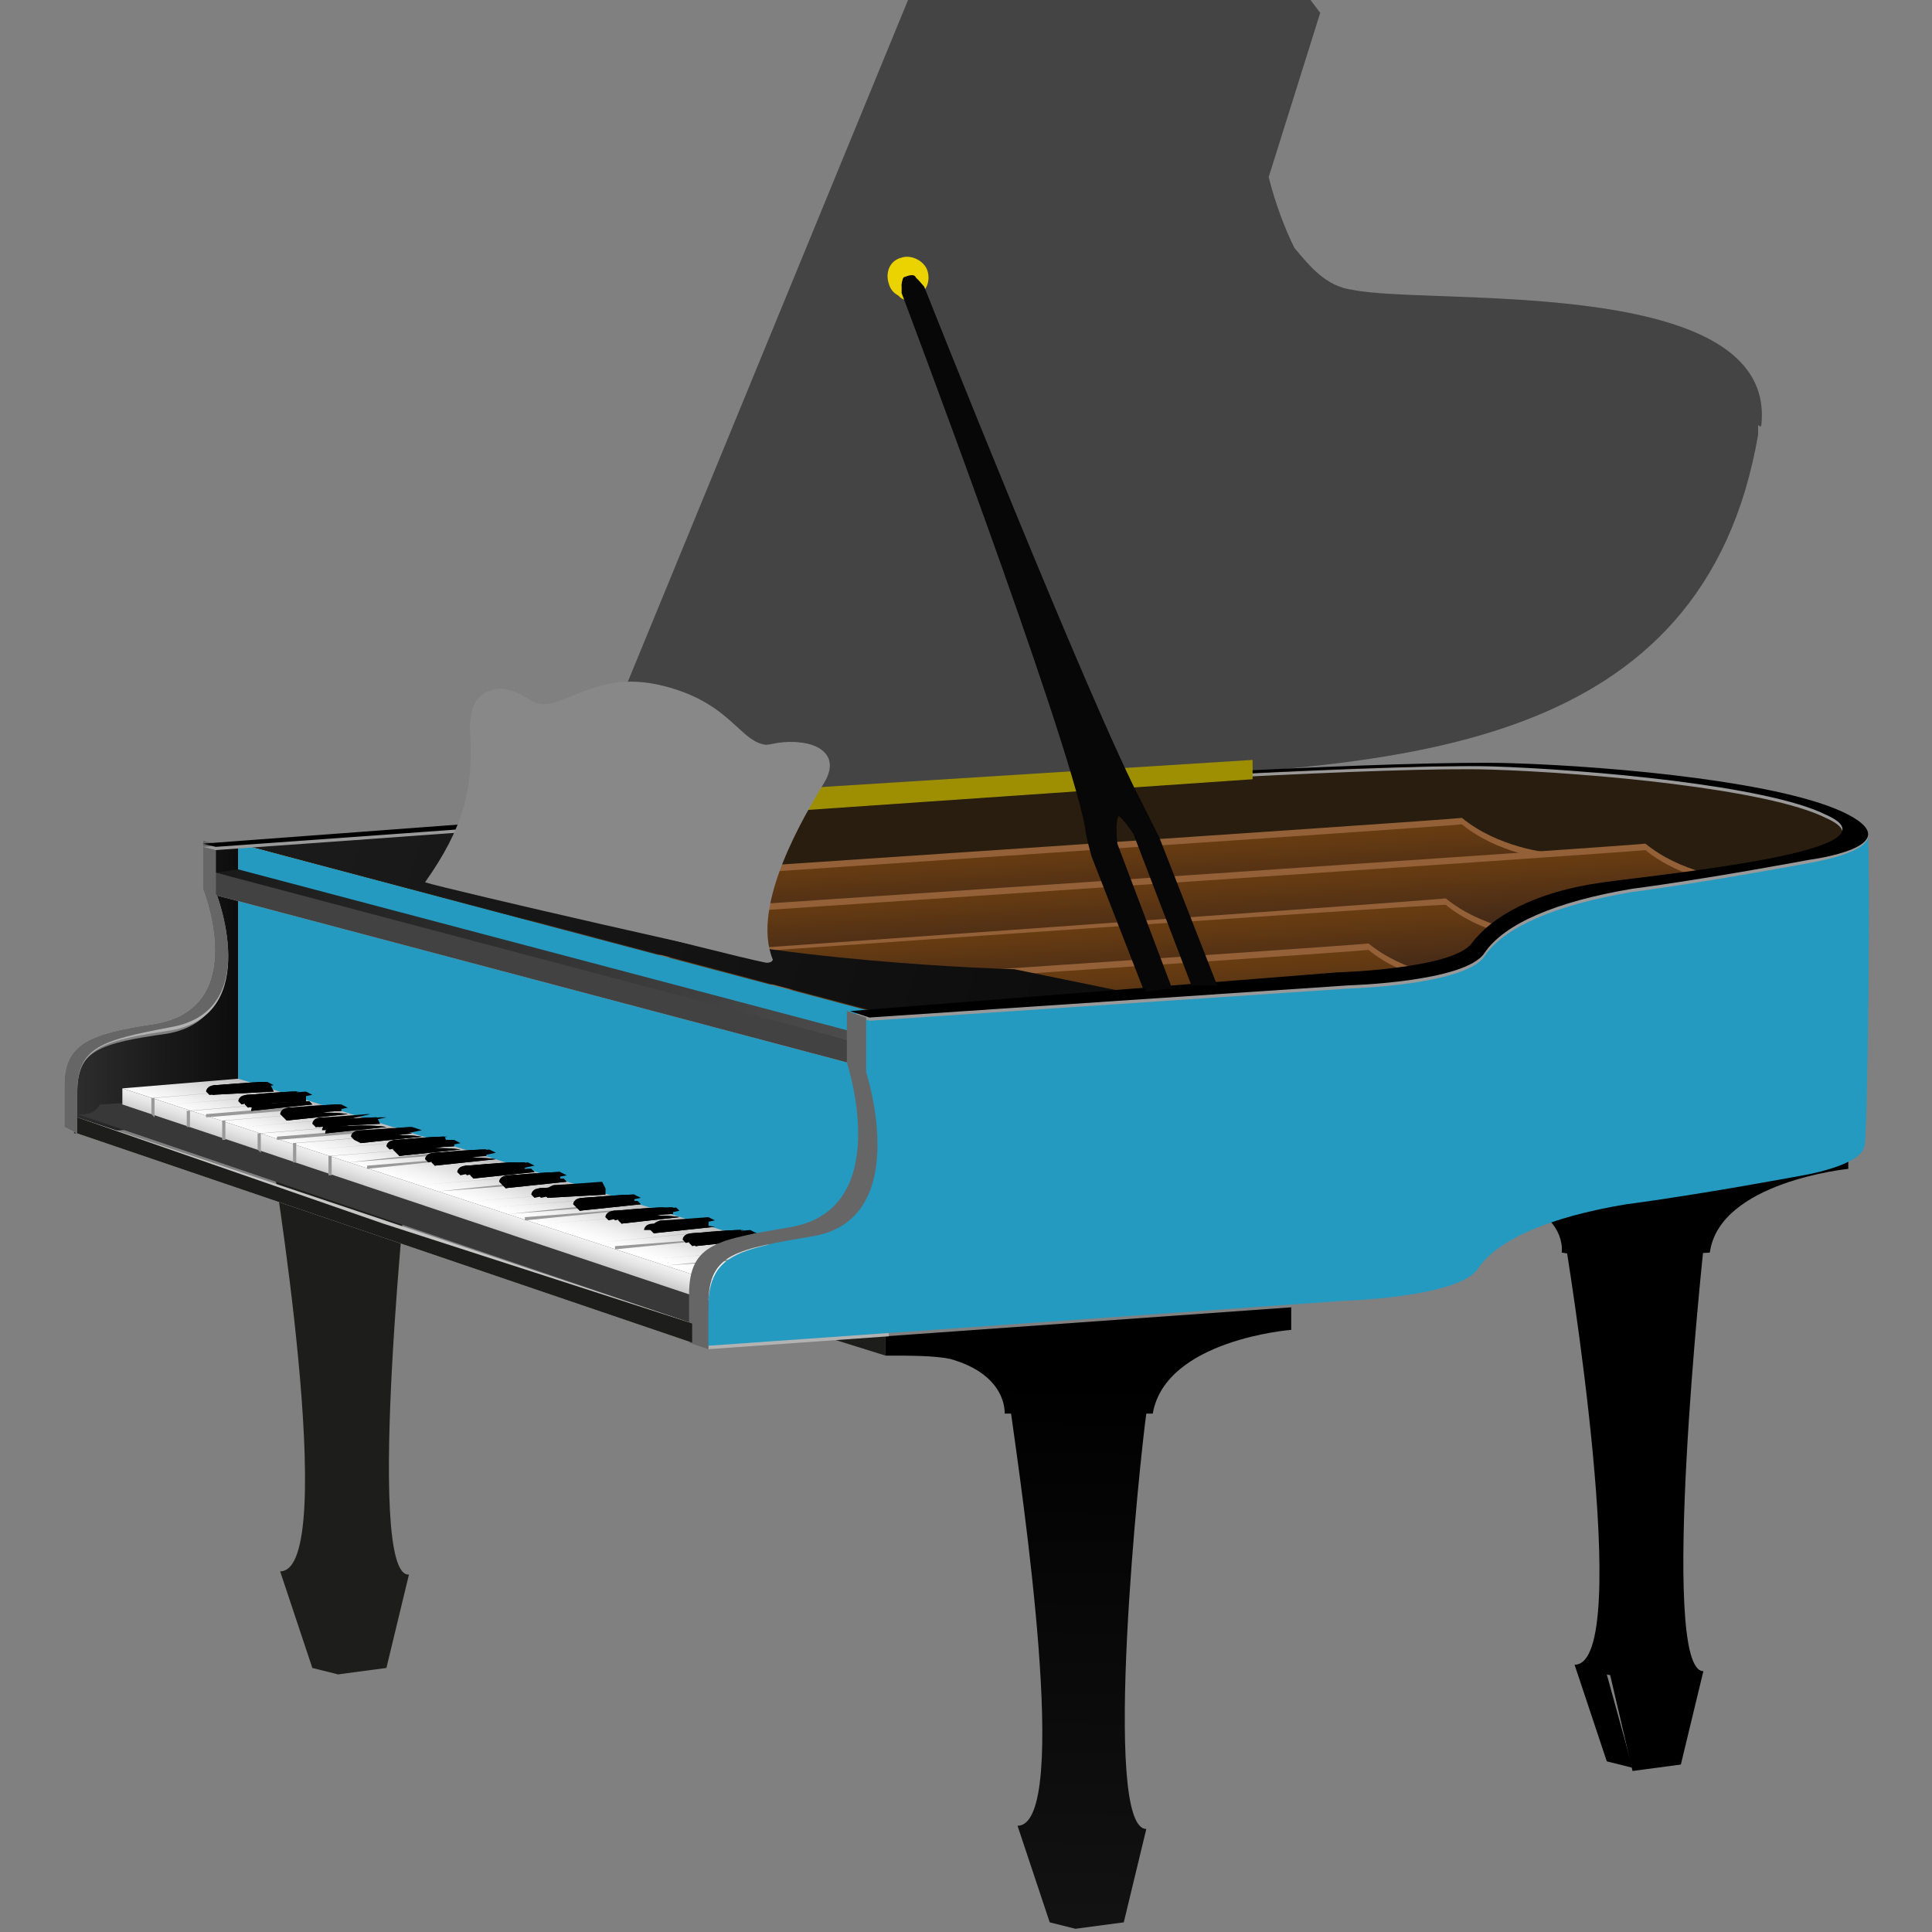 <svg enable-background="new 0 0 60 60" height="60" viewBox="0 0 60 60" width="60" xmlns="http://www.w3.org/2000/svg" xmlns:xlink="http://www.w3.org/1999/xlink"><rect x="0" y="0" width="60" height="60" fill="#808080" stroke="none"/><linearGradient id="a" gradientTransform="matrix(1 0 0 -1 0 60)" gradientUnits="userSpaceOnUse" x1="1.648" x2="15.279" y1="29.642" y2="29.561"><stop offset="0" stop-color="#333"/><stop offset=".237" stop-color="#1b1b1b"/><stop offset=".492" stop-color="#070707"/><stop offset=".667"/></linearGradient><linearGradient id="b"><stop offset="0" stop-color="#683c11"/><stop offset="1" stop-color="#432918"/></linearGradient><linearGradient id="c" gradientTransform="matrix(1 -.019 -.019 -1 1.813 60.587)" gradientUnits="userSpaceOnUse" x1="31.739" x2="31.82" xlink:href="#b" y1="33.544" y2="31.612"/><linearGradient id="d" gradientTransform="matrix(1 -.019 -.019 -1 1.813 60.586)" gradientUnits="userSpaceOnUse" x1="37.422" x2="37.503" xlink:href="#b" y1="32.647" y2="30.714"/><linearGradient id="e" gradientTransform="matrix(1 -.019 -.019 -1 1.813 60.586)" gradientUnits="userSpaceOnUse" x1="31.191" x2="31.272" xlink:href="#b" y1="31.052" y2="29.12"/><linearGradient id="f" gradientTransform="matrix(1 -.019 -.019 -1 1.813 60.586)" gradientUnits="userSpaceOnUse" x1="28.767" x2="28.847" xlink:href="#b" y1="29.659" y2="27.727"/><linearGradient id="g" gradientTransform="matrix(1 0 0 -1 0 60)" gradientUnits="userSpaceOnUse" x1="7.03" x2="26.854" y1="33.233" y2="27.426"><stop offset=".012" stop-color="#1a1a1a"/><stop offset=".994" stop-color="#4d4d4d"/></linearGradient><linearGradient id="h" gradientTransform="matrix(1 0 0 -1 0 60)" gradientUnits="userSpaceOnUse" x1="15.259" x2="15.692" y1="22.483" y2="23.862"><stop offset="0" stop-color="#fff"/><stop offset=".292" stop-color="#f1f1f1"/><stop offset=".845" stop-color="#cbcbcb"/><stop offset="1" stop-color="#bfbfbf"/></linearGradient><linearGradient id="i" gradientTransform="matrix(1 0 0 -1 0 60)" gradientUnits="userSpaceOnUse" x1="13.456" x2="13.277" y1="23.068" y2="22.527"><stop offset="0" stop-color="#f2f2f2"/><stop offset=".445" stop-color="#e4e4e4"/><stop offset="1" stop-color="#ccc"/></linearGradient><linearGradient id="j" gradientTransform="matrix(1 0 0 -1 0 60)" gradientUnits="userSpaceOnUse" x1="33.777" x2="33.489" y1="17.193" y2="-.524"><stop offset="0"/><stop offset="1" stop-color="#131313"/></linearGradient><linearGradient id="k" gradientTransform="matrix(1 0 0 -1 0 60)" gradientUnits="userSpaceOnUse" x1="10.276" x2="32.659" y1="34.802" y2="28.087"><stop offset=".012" stop-color="#1a1a1a"/><stop offset=".994" stop-color="#0d0d0d"/></linearGradient><path d="m43.2 36.5 1.6.6v-.9h-1.6z" fill="#1d1d1b"/><path d="m50.7 54.9-.8-.2-1-3c1.9 0-.3-13.2-.3-13.2h3.2s-.4 14.1-1.9 13.5z"/><path d="m52.2 54.8-1.5.2-.7-3c1.4 0 0-13.2 0-13.2h2.9s-1.4 13.1 0 13.1z"/><path d="m49.7 39.1-1.2-.2s.2-1.2-1.7-1.7 2.7-.8 2.9 1.9z"/><path d="m57.4 35.6v.7s-4 .4-4.3 2.6l-3.4.2s-.9-2.3-4.9-2.1v-.6z"/><path d="m12.7 35.9h-1.1c0-.2 0-.3 0-.3h-3.2s2.2 13.2.3 13.2l1 3 .8.2 1.5-.2.7-2.9c-1.4.1 0-13 0-13z" fill="#1d1d1b"/><path d="m54.7 13.2c.5-4.7-10.3-3.7-12.7-4.2-.8-.1-1.3-.7-1.8-1.3-.3-.6-.6-1.4-.8-2.2l1.6-5.1-.3-.4h-12.5l-9.7 23.6h.4l-.5 1.2h.4l-.2.4 16.7-1c8.1-.5 17.6-.8 19.3-10.7 0-.1 0-.2 0-.3.1.1.1 0 .1 0z" fill="#444"/><path d="m19 24.4-.2-.1 9.7-23.8.2.3z" fill="#444"/><path d="m18.8 24-.3-.1 9.8-23.8.1.3z" fill="#444"/><path d="m18.9 24.2-.3-.1 9.8-23.8.1.3z" fill="#444"/><path d="m28.4.3.2.3s-.1 0-.2-.1 0-.1 0-.2z" fill="#444"/><path d="m15.1 25.6c-4.2.3-7.4.6-7.4.6l-1.1.1v1.7s1.4 3.6-1.4 4.1c-2.1.3-2.8.5-2.9 1.9v1.2l12.8-.9z" fill="url(#a)"/><path d="m2.4 33.9c0-1.4.9-1.6 2.9-1.9 2.9-.5 1.4-4.3 1.4-4.3v-1.5l-.4-.1v1.5s1.5 3.7-1.5 4.2c-2 .3-2.8.6-2.8 1.9v1.3l.4.2c0-.3 0-1 0-1.3z" fill="#b2b2b2"/><path d="m2.4 33.9c0-1.4.8-1.6 2.9-2 2.9-.5 1.4-4.2 1.4-4.2v-1.5l-.4-.1v1.5s1.5 3.7-1.5 4.2c-2 .3-2.8.6-2.8 1.9v1.3l.4.2c0-.3 0-1 0-1.3z" fill="#666"/><path d="m27.3 31.5 14.2-1s3.8-.1 4.3-1c.6-.8 1.7-1.5 3.9-1.8s9.4-1.2 7.1-2.3c-1.8-.9-7.5-1.5-10.6-1.6s-12.7.4-14.2.6c-1.4.2-16.3 1.1-16.3 1.1l-8.6.7z" fill="#432918"/><path d="m56.1 26.5c1.1-.3 1.7-.8.8-1.2-1.8-.9-7.5-1.5-10.6-1.5-3.1-.1-12.7.5-14.2.6-1.4.1-24.9 1.8-24.9 1.8l4.2 1.2s5.1 1.4 6.3 1.3c4.1-.2 13.2-.8 14.3-.9 1.4-.2 11.1-.5 14.2-.4 1 0 2.3.1 3.7.2 1.8-.2 5.4-.8 6.2-1.1z" fill="#281d0f"/><path d="m21.5 41.1 9.9-.8-24-6.3s-4.1.3-4.3.3c-.2.4-.7.3-.7.3z" fill="#383838"/><path d="m48.4 26.5c-.4 0-1.9-.2-3-1.1-.9.1-27.9 1.9-27.9 1.9l.1 1.9 30.8-2.1z" fill="#936037"/><path d="m48.4 26.7c-.4 0-1.9-.2-3-1.1-.9.1-27.9 1.9-27.9 1.9l.1 1.9 30.8-2.1z" fill="url(#c)"/><path d="m54.1 27.3c-.4 0-1.9-.2-3-1.1-.9.1-27.9 1.9-27.9 1.9l.1 1.9 30.8-2.1z" fill="#936037"/><path d="m54.1 27.5c-.4 0-1.9-.2-3-1.1-.9.1-27.9 1.9-27.9 1.9l.1 1.9 30.8-2.1z" fill="url(#d)"/><path d="m47.9 29c-.4 0-1.9-.2-3-1.1-.9.1-27.9 2-27.9 2l.1 1.9 30.8-2.1z" fill="#936037"/><path d="m47.9 29.2c-.4 0-1.9-.2-3-1.1-.9 0-27.9 1.9-27.9 1.9l.1 1.9 30.8-2.1z" fill="url(#e)"/><path d="m45.5 30.4c-.4 0-1.9-.2-3-1.1-.9.1-27.9 1.9-27.9 1.9l.1 1.9 30.8-2.1z" fill="#936037"/><path d="m45.5 30.6c-.4 0-1.9-.2-3-1.1-.9.1-27.9 1.9-27.9 1.9l.1 1.9 30.8-2.1z" fill="url(#f)"/><path d="m27.3 31.5-.2 8.9-19.7-6.3v-7.9z" fill="#b2b2b2"/><path d="m27.4 31.5-.3 8.9-19.7-6.3v-7.9z" fill="#249ac1"/><path d="m26.7 32.4v.7l-20-5.3v-.7z" fill="#b2b2b2"/><path d="m26.7 32.4v.7l-20-5.3v-.7l9.7 2.4z" fill="#424242"/><path d="m26.7 32.4v-.3l-19.3-5.1-.7.1z" fill="url(#g)"/><path d="m23.1 40.1 4.1-.4-19.8-6.2-3.6.3z" fill="url(#h)"/><path d="m22.9 40.7-19.1-6.4v-.5l19.3 6.3z" fill="url(#i)"/><g fill="#999"><path d="m7.7 33.6-3.5.3v.6-.6z"/><path d="m8.3 33.8-3.6.3v.5l.1.1v-.6z"/><path d="m8.8 34-3.5.3v.5-.5l3.6-.3z"/><path d="m9.4 34.2-3.6.3v.5h.1v-.5l3.6-.3z"/><path d="m10 34.3-3.6.3v.6-.5l3.6-.3z"/><path d="m10.6 34.5-3.7.3v.6h.1v-.6z"/><path d="m11.1 34.7-3.6.3v.6-.6l3.7-.3z"/><path d="m11.7 34.9-3.7.3v.5l.1.1v-.6l3.7-.3z"/><path d="m12.3 35-3.7.3v.6-.5l3.7-.3z"/><path d="m12.8 35.2-3.7.3v.6h.1v-.6l3.7-.3z"/><path d="m13.4 35.4-3.7.3v.6-.6l3.8-.3z"/><path d="m14 35.6-3.8.3v.6h.1v-.6z"/><path d="m14.5 35.7-3.7.4v.6-.6l3.8-.3z"/><path d="m15.1 35.9-3.7.3v.6.1-.6l3.8-.4z"/><path d="m15.7 36.1-3.8.3v.6-.6z"/><path d="m16.3 36.3-3.8.3v.6-.6z"/><path d="m16.8 36.5-3.8.3v.6-.6l3.9-.3z"/><path d="m17.4 36.6-3.8.4v.6-.6l3.9-.3z"/><path d="m18 36.8-3.9.3v.7-.7z"/><path d="m18.5 37-3.8.3v.6.1-.7l3.9-.3z"/><path d="m19.1 37.2-3.9.3v.6-.6l4-.3z"/><path d="m19.7 37.3-3.9.4v.6-.6l3.9-.3z"/><path d="m20.2 37.5-3.9.3v.7-.6l4-.4z"/><path d="m20.8 37.7-3.9.3v.7-.7l4-.3z"/><path d="m21.4 37.9-4 .3v.7-.7z"/><path d="m22 38.1-4 .3v.6-.6z"/><path d="m22.5 38.2-4 .4v.6-.6l4.1-.4z"/><path d="m23.1 38.4-4 .3v.7-.6z"/><path d="m23.7 38.6-4.1.3v.7-.7z"/><path d="m24.2 38.8-4 .3v.7-.7l4.1-.3z"/><path d="m24.8 38.9-4.1.4v.7-.7l4.2-.3z"/><path d="m25.4 39.1-4.1.4v.6-.6z"/></g><path d="m8.3 33.6-1.8.4-.1-.1s0-.2.3-.2c.2 0 1.5-.1 1.6-.1z"/><path d="m8.3 33.8-1.8.1s0-.2.2-.2c.1 0 1.1-.1 1.6-.1z"/><path d="m8.3 33.8-1.8.1s0-.2.2-.2c.1 0 1.1-.1 1.6-.1z"/><path d="m8.5 33.7-1.9.3h-.1s0-.2.3-.3c.2 0 1.5-.1 1.5-.1z"/><path d="m8.5 33.9-1.9.1s0-.2.2-.2c.1 0 1.1-.1 1.6-.1z"/><path d="m8.5 33.9-1.9.1s0-.2.2-.2c.1 0 1.1-.1 1.6-.1z"/><path d="m9.3 33.9-1.8.4-.1-.1s0-.2.3-.2c.2 0 1.4-.1 1.4-.1z"/><path d="m9.3 34.1-1.8.1s0-.2.2-.2c.1 0 1-.1 1.5-.1z"/><path d="m9.3 34.1-1.8.1s0-.2.2-.2c.1 0 1-.1 1.5-.1z"/><path d="m9.5 34-1.8.4-.1-.1s0-.2.3-.2c.2 0 1.5-.1 1.5-.1z"/><path d="m9.5 34.2-1.8.1s0-.2.2-.2 1.1-.1 1.6-.1z"/><path d="m9.5 34.2-1.8.1s0-.2.2-.2 1.1-.1 1.6-.1z"/><path d="m9.7 34-1.9.4-.1-.1s0-.2.3-.3c.2 0 1.5-.1 1.5-.1z"/><path d="m9.7 34.3-1.9.2s0-.2.2-.2c.1 0 1.1-.1 1.6-.1z"/><path d="m9.7 34.3-1.9.2s0-.2.2-.2c.1 0 1.1-.1 1.6-.1z"/><path d="m10.6 34.3-1.8.4-.1-.1s0-.2.3-.2c.2 0 1.5-.1 1.5-.1z"/><path d="m10.6 34.5-1.8.1s0-.2.2-.2c.1 0 1.1-.1 1.6-.1z"/><path d="m10.6 34.5-1.8.1s0-.2.2-.2c.1 0 1.1-.1 1.6-.1z"/><path d="m10.8 34.4-1.9.4-.1-.1s0-.2.3-.3c.2 0 1.5-.1 1.5-.1z"/><path d="m10.8 34.6-1.9.2s0-.2.2-.2c.1 0 1.1-.1 1.7 0z"/><path d="m10.8 34.6-1.9.2s0-.2.2-.2c.1 0 1.1-.1 1.7 0z"/><path d="m11.5 34.6-1.7.4-.1-.1s0-.2.3-.2c.2 0 1.4-.1 1.4-.1z"/><path d="m11.5 34.8-1.7.2s0-.2.2-.2c.1 0 1-.1 1.5 0z"/><path d="m11.5 34.8-1.7.2s0-.2.2-.2c.1 0 1-.1 1.5 0z"/><path d="m11.7 34.7-1.8.3h-.1s0-.2.3-.2c.2 0 1.5-.1 1.6-.1z"/><path d="m11.8 34.9-1.9.1s0-.2.2-.2c.1 0 1.1-.1 1.6-.1z"/><path d="m11.8 34.9-1.9.1s0-.2.2-.2c.1 0 1.1-.1 1.6-.1z"/><path d="m12 34.7-1.9.4h-.1s0-.2.3-.3c.2 0 1.5-.1 1.5-.1z"/><path d="m12 35-1.9.2s0-.2.2-.2c.1 0 1.1-.1 1.7 0z"/><path d="m12 35-1.9.2s0-.2.2-.2c.1 0 1.1-.1 1.7 0z"/><path d="m12.8 35-1.8.4-.1-.1s0-.2.3-.2c.2 0 1.5-.1 1.5-.1z"/><path d="m12.8 35.2-1.8.2s0-.2.2-.2c.1 0 1.1-.1 1.6 0z"/><path d="m12.8 35.2-1.8.2s0-.2.2-.2c.1 0 1.1-.1 1.6 0z"/><path d="m13.1 35.1-1.9.4-.2-.1s0-.2.3-.3c.2 0 1.5-.1 1.5-.1z"/><path d="m13.1 35.3-1.9.2s0-.2.2-.2c.1 0 1.1-.1 1.7 0z"/><path d="m13.1 35.3-1.9.2s0-.2.2-.2c.1 0 1.1-.1 1.7 0z"/><path d="m13.9 35.3-1.8.4-.1-.1s0-.2.3-.2c.2 0 1.4-.1 1.4-.1z"/><path d="m13.9 35.5-1.8.1s0-.2.2-.2c.1 0 1-.1 1.5-.1z"/><path d="m13.9 35.5-1.8.1s0-.2.2-.2c.1 0 1-.1 1.5-.1z"/><path d="m14.1 35.4-1.8.4-.1-.1s0-.2.3-.2c.2 0 1.5-.1 1.5-.1z"/><path d="m14.1 35.6-1.8.1s0-.2.2-.2c.1 0 1.1-.1 1.6-.1z"/><path d="m14.1 35.6-1.8.1s0-.2.2-.2c.1 0 1.1-.1 1.6-.1z"/><path d="m14.3 35.5-1.9.4-.1-.1s0-.2.3-.3c.2 0 1.5-.1 1.5-.1z"/><path d="m14.3 35.7-1.9.2s0-.2.2-.2c.1 0 1.1-.1 1.7 0z"/><path d="m14.3 35.7-1.9.2s0-.2.2-.2c.1 0 1.1-.1 1.7 0z"/><path d="m15.1 35.7-1.8.4-.1-.1s0-.2.3-.2c.2 0 1.5-.1 1.5-.1z"/><path d="m15.1 35.9-1.8.1s0-.2.2-.2c.1 0 1.1-.1 1.6-.1z"/><path d="m15.1 35.9-1.8.1s0-.2.2-.2c.1 0 1.1-.1 1.6-.1z"/><path d="m15.4 35.8-1.9.4-.1-.1s0-.2.3-.3c.2 0 1.5-.1 1.5-.1z"/><path d="m15.4 36-1.9.2s0-.2.2-.2c.1 0 1.1-.1 1.7 0z"/><path d="m15.4 36-1.9.2s0-.2.2-.2c.1 0 1.1-.1 1.7 0z"/><path d="m16.1 36.1-1.8.4-.1-.1s0-.2.3-.2c.2 0 1.4-.1 1.4-.1z"/><path d="m16.1 36.3-1.8.1s0-.2.2-.2c.1 0 1-.1 1.5-.1z"/><path d="m16.1 36.3-1.8.1s0-.2.2-.2c.1 0 1-.1 1.5-.1z"/><path d="m16.3 36.1-1.8.4-.1-.1s0-.2.3-.2c.2 0 1.5-.1 1.5-.1z"/><path d="m16.3 36.3-1.8.1s0-.2.2-.2c.1 0 1.1-.1 1.6-.1z"/><path d="m16.3 36.3-1.8.1s0-.2.2-.2c.1 0 1.1-.1 1.6-.1z"/><path d="m16.6 36.2-1.9.4-.1-.1s0-.2.3-.3c.2 0 1.5-.1 1.5-.1z"/><path d="m16.6 36.4-1.9.2s0-.2.2-.2c.1 0 1.1-.1 1.6-.1z"/><path d="m16.6 36.4-1.9.2s0-.2.2-.2c.1 0 1.1-.1 1.6-.1z"/><path d="m17.4 36.4-1.8.4-.1-.1s0-.2.3-.2c.2 0 1.5-.1 1.5-.1z"/><path d="m17.4 36.6-1.8.1s0-.2.2-.2c.1 0 1.1-.1 1.6-.1z"/><path d="m17.4 36.6-1.8.1s0-.2.2-.2c.1 0 1.1-.1 1.6-.1z"/><path d="m17.6 36.5-1.9.4-.1-.1s0-.2.3-.3c.2 0 1.5-.1 1.5-.1z"/><path d="m17.6 36.7-1.9.2s0-.2.2-.2c.1 0 1.1-.1 1.6-.1z"/><path d="m17.6 36.7-1.9.2s0-.2.2-.2c.1 0 1.1-.1 1.6-.1z"/><path d="m18.4 36.8-1.8.4-.1-.1s0-.2.3-.2c.2 0 1.4-.1 1.4-.1z"/><path d="m18.4 37-1.8.1s0-.2.2-.2c.1 0 1-.1 1.5-.1z"/><path d="m18.4 37-1.8.1s0-.2.2-.2c.1 0 1-.1 1.5-.1z"/><path d="m18.6 36.8-1.8.4-.1-.1s0-.2.3-.2c.2 0 1.5-.1 1.5-.1z"/><path d="m18.6 37-1.8.1s0-.2.2-.2c.1 0 1.1-.1 1.6-.1z"/><path d="m18.6 37-1.8.1s0-.2.2-.2c.1 0 1.1-.1 1.6-.1z"/><path d="m18.8 36.9-1.8.3-.1-.1s0-.2.3-.3c.2 0 1.5-.1 1.5-.1z"/><path d="m18.8 37.1-1.8.1s0-.2.2-.2c.1 0 1.1-.1 1.6-.1z"/><path d="m18.8 37.1-1.8.1s0-.2.2-.2c.1 0 1.1-.1 1.6-.1z"/><path d="m19.7 37.1-1.8.4-.1-.1s0-.2.3-.2c.2 0 1.5-.1 1.5-.1z"/><path d="m19.7 37.3-1.8.1s0-.2.2-.2c.1 0 1.1-.1 1.6-.1z"/><path d="m19.7 37.3-1.8.1s0-.2.2-.2c.1 0 1.1-.1 1.6-.1z"/><path d="m19.9 37.2-1.9.4-.1-.1s0-.2.3-.3c.2 0 1.5-.1 1.5-.1z"/><path d="m19.9 37.4-1.9.2s0-.2.2-.2c.1 0 1.1-.1 1.6-.1z"/><path d="m19.9 37.4-1.9.2s0-.2.2-.2c.1 0 1.1-.1 1.6-.1z"/><path d="m20.7 37.5-1.8.4-.1-.1s0-.2.3-.2c.2 0 1.4-.1 1.4-.1z"/><path d="m20.7 37.7-1.8.1s0-.2.2-.2c.1 0 1-.1 1.5-.1z"/><path d="m20.7 37.7-1.8.1s0-.2.2-.2c.1 0 1-.1 1.5-.1z"/><path d="m20.9 37.5-1.8.4-.1-.1s0-.2.3-.2c.2 0 1.5-.1 1.5-.1z"/><path d="m20.9 37.7-1.8.1s0-.2.2-.2c.1 0 1.1-.1 1.6-.1z"/><path d="m20.9 37.7-1.8.1s0-.2.2-.2c.1 0 1.1-.1 1.6-.1z"/><path d="m21.1 37.6-1.8.4-.1-.1s0-.2.3-.3c.2 0 1.5-.1 1.5-.1z"/><path d="m21.1 37.8-1.8.2s0-.2.2-.2c.1 0 1.1-.1 1.6 0z"/><path d="m21.1 37.8-1.8.2s0-.2.2-.2c.1 0 1.1-.1 1.6 0z"/><path d="m23.1 38.2-1.8.4-.1-.1s0-.2.3-.2c.2 0 1.4-.1 1.4-.1z"/><path d="m23.1 38.4-1.8.1s0-.2.2-.2c.1 0 1-.1 1.5-.1z"/><path d="m23.1 38.4-1.8.1s0-.2.2-.2c.1 0 1-.1 1.5-.1z"/><path d="m23.3 38.3-1.8.4-.1-.1s0-.2.3-.2c.2 0 1.5-.1 1.5-.1z"/><path d="m23.3 38.5-1.8.1s0-.2.2-.2c.1 0 1.1-.1 1.6-.1z"/><path d="m23.3 38.5-1.8.1s0-.2.2-.2c.1 0 1.1-.1 1.6-.1z"/><path d="m23.5 38.3-1.9.4-.1-.1s0-.2.3-.3c.2 0 1.5-.1 1.5-.1z"/><path d="m23.5 38.5-1.9.2s0-.2.2-.2c.1 0 1.1-.1 1.7 0z"/><path d="m23.5 38.5-1.9.2s0-.2.2-.2c.1 0 1.1-.1 1.7 0z"/><path d="m22 37.8-1.8.4h-.2s0-.2.3-.2c.2 0 1.5-.1 1.5-.1z"/><path d="m22 38.1-1.8.1s0-.2.2-.2c.1 0 1.1-.1 1.6-.1z"/><path d="m22 38.1-1.8.1s0-.2.2-.2c.1 0 1.1-.1 1.6-.1z"/><path d="m22.2 37.9-1.9.4-.1-.1s0-.2.3-.3c.2 0 1.5-.1 1.5-.1z"/><path d="m22.2 38.1-1.9.2s0-.2.2-.2c.1 0 1.1-.1 1.7 0z"/><path d="m22.2 38.1-1.9.2s0-.2.2-.2c.1 0 1.1-.1 1.7 0z"/><path d="m25.9 41.6 1.6.5v-.9h-1.6z" fill="#1d1d1b"/><path d="m27.5 41.5v.6c.8 0 1.5 0 2 .1 1.8.5 1.7 1.7 1.7 1.7h.2c.3 2.2 1.9 12.8.2 12.8l1 3 .8.2 1.5-.2.7-2.9c-1.4 0-.2-11.5 0-12.9h.2c.4-2.3 4.3-2.6 4.3-2.6v-.7z" fill="url(#j)"/><path d="m27.6 31.5-.6.1v1.8s1.5 4.5-1.7 5.1c-2.3.3-3.2.5-3.3 2v1.4l5.6-.4z" fill="#b2b2b2"/><path d="m58 25.9c-.3-.1-.2-.2-.6-.2.4.9-5.7 1.7-7.6 2-2.2.3-3.2.8-3.8 1.6s-4.5 1.1-4.5 1.1-12.4.8-12.4.9l-1.2.1-1 .1v1.8s1.5 4.6-1.7 5.1c-2.3.4-3.1.6-3.2 2 0 .5-.1 1.4-.1 1.4l19.8-1.4s3.6-.1 4.2-1 2.2-1.6 4.6-2c2.3-.3 5.5-.9 5.5-.9s1.8-.3 1.9-.9c.1 0 .2-9.1.1-9.7z" fill="#249ac1"/><path d="m27.5 31.5 7.9-.6-3.9-.8s-7.8-.2-12.4-1.6c-4.5-1.4-3.8-2.5-3.8-2.5l-2.1-.3-5.7.5z" fill="url(#k)"/><path d="m57.4 25.4c-1.9-1-7.2-1.5-10.5-1.6s-13.4.5-15 .6c-1.5.1-25.6 1.9-25.6 1.9l.4.1s23.9-1.7 25.4-1.9c1.5-.1 11.1-.7 14.2-.6s8.6.6 10.4 1.5c2.5 1.1-4.7 1.8-6.9 2.1s-3.5 1.1-4.1 1.9-4.2.9-4.2.9l-15.1 1.2.6.2 14.9-1s3.6-.1 4.2-1 2.2-1.6 4.6-2c2.3-.3 5.5-.9 5.5-.9s3.1-.5 1.2-1.4z" fill="#999"/><path d="m57.4 25.3c-1.9-1-7.2-1.5-10.5-1.6s-13.4.5-15 .6c-1.5.1-25.6 1.9-25.6 1.9l.4.1s23.9-1.7 25.4-1.9c1.5-.1 11.1-.7 14.2-.6s8.6.6 10.4 1.5c2.5 1.1-4.7 1.8-6.9 2.1s-3.5 1.1-4.1 1.9-4.2.9-4.2.9l-15.1 1.2.6.2 14.9-1s3.6-.1 4.2-1 2.2-1.6 4.6-2c2.3-.3 5.5-.9 5.5-.9s3.1-.4 1.2-1.4z"/><path d="m28.8 8.4c.1.3 0 .7-.4.8-.3.1-.7 0-.8-.4-.1-.3 0-.7.4-.8.3-.1.7.1.8.4z" fill="#ead300"/><path d="m28.7 8.7c.1.2 0 .5-.3.6-.2.1-.5 0-.6-.3-.1-.2 0-.5.3-.6s.5 0 .6.3z" fill="#ead300"/><path d="m38.9 24-14.5.9v.3l14.5-1z" fill="#9e8f02"/><path d="m38.9 23.6-14.3.9v.3l14.3-.9z" fill="#9e8f02"/><path d="m38.9 23.8-14.4 1v.2l14.4-.9z" fill="#9e8f02"/><path d="m36.2 30.7-1.7-4.5c-.1-1.1.1-1.2.7-.3l1.8 4.7h.6l-1.8-4.6s-.4-.8-.5-1c-1.6-3-6.8-16.1-6.8-16.1-.1-.1.1-.5-.4-.3-.1 0-.1.3-.1.5 0 0 5.1 13.5 5.7 16.6 0 .2.2.9.2.9l1.6 4.1z" fill="#070707"/><path d="m36.3 30.7-1.7-4.5c-.1-1.1.1-1.2.7-.3l1.8 4.7h.6l-1.8-4.6s-.4-.8-.5-1c-1.6-3-6.8-16.1-6.8-16.1-.1-.1-.3-.4-.4-.3-.3.1-.2.4-.1.5 0 0 5.1 13.5 5.7 16.6 0 .2.2.9.2.9l1.6 4.2z" fill="#070707"/><path d="m36.4 30.7-1.7-4.5c-.1-1.1.1-1.2.7-.3l1.8 4.7h.6l-1.8-4.6s-.4-.8-.5-1c-1.6-3-6.8-16.1-6.8-16.1-.1-.1-.3-.4-.4-.3-.3 0-.2.3-.1.4 0 0 5.1 13.5 5.7 16.6 0 .2.2.9.2.9l1.6 4.2z" fill="#070707"/><path d="m22 40.5c0-1.6.9-1.7 3.2-2.1 3.2-.5 1.7-5.1 1.7-5.1v-1.7l-.6-.2v1.6s1.5 4.5-1.7 5.1c-2.3.4-3.2.5-3.2 2.1v1.5l.6.2c0-.3 0-1.1 0-1.4z" fill="#666"/><path d="m21.5 41.7-19.1-6.5v-.5l19.1 6.4z" fill="#c6c6c6"/><path d="m21.5 41.7-19.1-6.5v-.5l9.5 3.3 9.6 3.1z" fill="#1d1d1b"/><path d="m13.4 27.3c1.2-1.7 1.5-2.9 1.4-4.6s1-1.4 1.6-1c1 .7 1.8-1 4.2-.4s2.4 2.1 3.6 1.8c.9-.2 2 .2 1.4 1.2s-2.3 3.8-1.6 5.5c0 0 0 .1-.2.1-1.5-.3-9.8-2.5-10.4-2.6z" fill="#888"/><path d="m13.2 27.4c1.2-1.7 1.5-2.9 1.4-4.6s1.1-1.5 1.7-1.1c1 .7 1.7-.9 4.1-.3s2.4 2 3.6 1.7c.9-.2 2 .1 1.4 1.1s-2.3 3.8-1.6 5.6c0 .1-10-2.2-10.6-2.4z" fill="#888"/><path d="m20.4 21.4c2.4.6 2.4 2 3.6 1.7-1.2.4-1.2-1.2-3.6-1.7-2.2-.6-3 .8-3.9.5.9.3 1.7-1 3.9-.5z" fill="#888"/></svg>